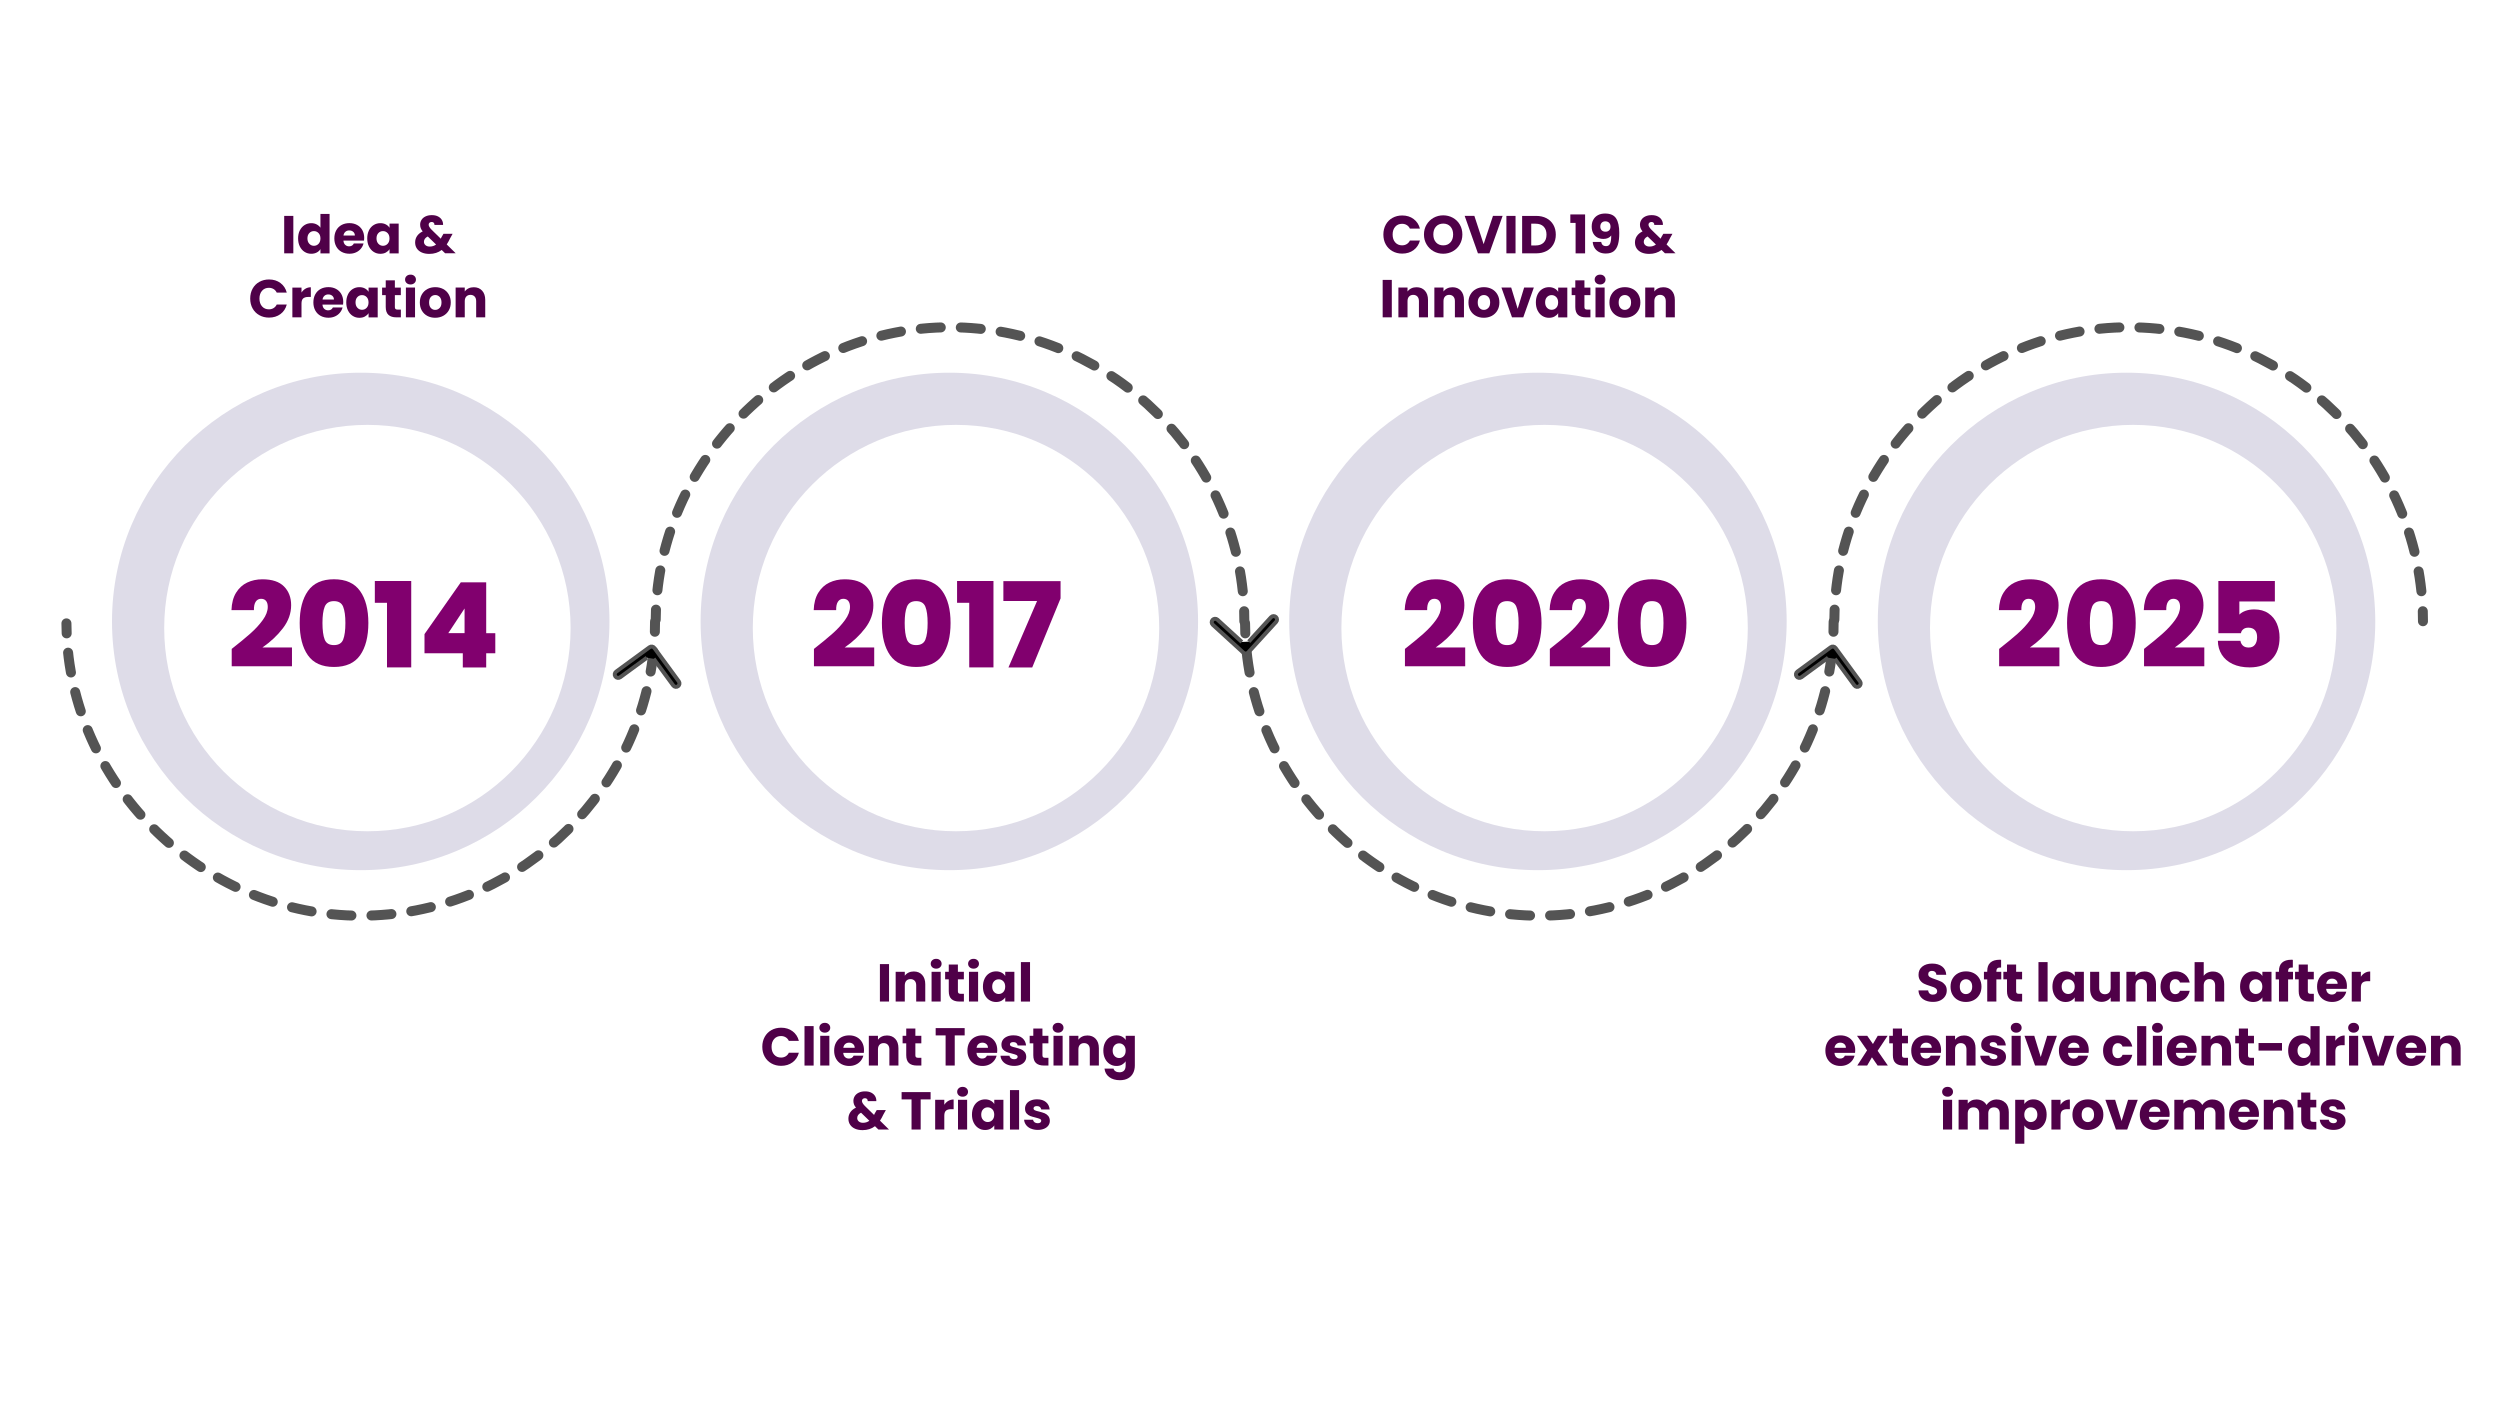 <?xml version="1.0" encoding="UTF-8"?>
<svg id="OBJECTS" xmlns="http://www.w3.org/2000/svg" xmlns:xlink="http://www.w3.org/1999/xlink" viewBox="0 0 750 420.25">
  <defs>
    <style>
      .cls-1 {
        fill: #81006e;
      }

      .cls-2 {
        fill: #dedce8;
      }

      .cls-3, .cls-4, .cls-5, .cls-6, .cls-7 {
        fill: #fff;
      }

      .cls-4 {
        filter: url(#drop-shadow-7);
      }

      .cls-8 {
        stroke-dasharray: 6.01 6.01;
      }

      .cls-8, .cls-9 {
        fill: none;
        stroke-linecap: round;
        stroke-width: 3px;
      }

      .cls-8, .cls-9, .cls-10 {
        stroke: #545454;
        stroke-miterlimit: 10;
      }

      .cls-5 {
        filter: url(#drop-shadow-5);
      }

      .cls-6 {
        filter: url(#drop-shadow-8);
      }

      .cls-7 {
        filter: url(#drop-shadow-6);
      }

      .cls-11 {
        fill: #4f0048;
      }

      .cls-10 {
        fill-rule: evenodd;
        stroke-width: 1.2px;
      }
    </style>
    <filter id="drop-shadow-5" x="400.42" y="125.47" width="123.91" height="123.91" filterUnits="userSpaceOnUse">
      <feOffset dx="2" dy="2"/>
      <feGaussianBlur result="blur" stdDeviation="0"/>
      <feFlood flood-color="#000" flood-opacity=".15"/>
      <feComposite in2="blur" operator="in"/>
      <feComposite in="SourceGraphic"/>
    </filter>
    <filter id="drop-shadow-6" x="47.26" y="125.47" width="123.91" height="123.91" filterUnits="userSpaceOnUse">
      <feOffset dx="2" dy="2"/>
      <feGaussianBlur result="blur-2" stdDeviation="0"/>
      <feFlood flood-color="#000" flood-opacity=".15"/>
      <feComposite in2="blur-2" operator="in"/>
      <feComposite in="SourceGraphic"/>
    </filter>
    <filter id="drop-shadow-7" x="223.84" y="125.47" width="123.91" height="123.91" filterUnits="userSpaceOnUse">
      <feOffset dx="2" dy="2"/>
      <feGaussianBlur result="blur-3" stdDeviation="0"/>
      <feFlood flood-color="#000" flood-opacity=".15"/>
      <feComposite in2="blur-3" operator="in"/>
      <feComposite in="SourceGraphic"/>
    </filter>
    <filter id="drop-shadow-8" x="577" y="125.47" width="123.91" height="123.91" filterUnits="userSpaceOnUse">
      <feOffset dx="2" dy="2"/>
      <feGaussianBlur result="blur-4" stdDeviation="0"/>
      <feFlood flood-color="#000" flood-opacity=".15"/>
      <feComposite in2="blur-4" operator="in"/>
      <feComposite in="SourceGraphic"/>
    </filter>
  </defs>
  <g>
    <path class="cls-2" d="M461.38,261.05c-41.15,0-74.62-33.48-74.62-74.62s33.48-74.62,74.62-74.62,74.62,33.48,74.62,74.62-33.48,74.62-74.62,74.62Z"/>
    <path class="cls-5" d="M461.38,247.38c-33.61,0-60.96-27.35-60.96-60.96s27.34-60.96,60.96-60.96,60.96,27.34,60.96,60.96-27.34,60.96-60.96,60.96Z"/>
    <path class="cls-2" d="M108.22,261.05c-41.15,0-74.62-33.48-74.62-74.62s33.48-74.62,74.62-74.62,74.62,33.48,74.62,74.62-33.48,74.62-74.62,74.62Z"/>
    <path class="cls-7" d="M108.22,247.38c-33.61,0-60.96-27.35-60.96-60.96s27.34-60.96,60.96-60.96,60.96,27.34,60.96,60.96-27.34,60.96-60.96,60.96Z"/>
    <path class="cls-2" d="M284.8,261.05c-41.15,0-74.62-33.48-74.62-74.62s33.48-74.62,74.62-74.62,74.62,33.48,74.62,74.62-33.48,74.62-74.62,74.62Z"/>
    <path class="cls-4" d="M284.8,247.38c-33.61,0-60.96-27.35-60.96-60.96s27.34-60.96,60.96-60.96,60.96,27.34,60.96,60.96-27.34,60.96-60.96,60.96Z"/>
    <rect class="cls-3" x="275.79" y="146.85" width="18.01" height="3.81"/>
    <rect class="cls-3" x="275.79" y="153.14" width="7.17" height="6.46"/>
    <rect class="cls-3" x="286.64" y="153.14" width="7.17" height="6.46"/>
    <path class="cls-2" d="M637.96,261.05c-41.15,0-74.62-33.48-74.62-74.62s33.48-74.62,74.62-74.62,74.62,33.48,74.62,74.62-33.48,74.62-74.62,74.62Z"/>
    <path class="cls-6" d="M637.96,247.38c-33.61,0-60.96-27.35-60.96-60.96s27.35-60.96,60.96-60.96,60.96,27.34,60.96,60.96-27.34,60.96-60.96,60.96Z"/>
    <circle class="cls-3" cx="637.96" cy="149.72" r="7.32"/>
    <g>
      <g>
        <path class="cls-9" d="M196.51,186.53c0,1-.02,2-.05,3"/>
        <path class="cls-8" d="M196.03,195.52c-4.62,44.23-42.46,79.19-87.82,79.19S23.59,238.45,20.17,193.01"/>
        <path class="cls-9" d="M20,190.01c-.04-1-.06-2-.07-3"/>
      </g>
      <g>
        <path class="cls-9" d="M550.09,186.53c0,1-.02,2-.05,3"/>
        <path class="cls-8" d="M549.62,195.52c-4.62,44.23-42.46,79.19-87.82,79.19s-84.63-36.26-88.04-81.71"/>
        <path class="cls-9" d="M373.59,190.01c-.04-1-.06-2-.07-3"/>
      </g>
    </g>
    <g>
      <g>
        <path class="cls-9" d="M373.3,186.37c0-1-.02-2-.05-3"/>
        <path class="cls-8" d="M372.83,177.37c-4.62-44.23-42.46-79.19-87.82-79.19s-84.63,36.26-88.04,81.71"/>
        <path class="cls-9" d="M196.79,182.89c-.04,1-.06,2-.07,3"/>
      </g>
      <g>
        <path class="cls-9" d="M726.89,186.37c0-1-.02-2-.05-3"/>
        <path class="cls-8" d="M726.42,177.37c-4.62-44.23-42.46-79.19-87.82-79.19s-84.63,36.26-88.04,81.71"/>
        <path class="cls-9" d="M550.38,182.89c-.04,1-.06,2-.07,3"/>
      </g>
    </g>
    <g>
      <path class="cls-1" d="M75.15,190.02c1.47-1.3,2.69-2.64,3.69-4.02s1.49-2.7,1.49-3.95c0-.76-.17-1.35-.51-1.77-.34-.43-.85-.64-1.51-.64s-1.22.29-1.6.87c-.38.58-.56,1.42-.53,2.54h-6.74c.07-2.1.53-3.85,1.38-5.23s1.96-2.4,3.33-3.05c1.37-.65,2.9-.98,4.57-.98,2.91,0,5.07.72,6.49,2.16,1.42,1.44,2.13,3.31,2.13,5.6,0,2.46-.82,4.76-2.46,6.91-1.64,2.15-3.69,4.08-6.15,5.78h8.86v5.64h-18.08v-5.21c2.29-1.8,4.17-3.34,5.64-4.65Z"/>
      <path class="cls-1" d="M92.39,177.29c1.65-2.34,4.25-3.51,7.8-3.51s6.15,1.17,7.82,3.51,2.5,5.54,2.5,9.61-.83,7.34-2.48,9.68c-1.65,2.34-4.27,3.51-7.84,3.51s-6.18-1.17-7.82-3.51c-1.64-2.34-2.46-5.57-2.46-9.68s.83-7.27,2.48-9.61ZM102.95,182.02c-.45-1.12-1.37-1.68-2.77-1.68s-2.32.56-2.77,1.68c-.45,1.12-.67,2.75-.67,4.88s.22,3.82.66,4.95c.44,1.12,1.37,1.68,2.78,1.68s2.35-.56,2.78-1.68c.44-1.12.66-2.77.66-4.95s-.23-3.75-.67-4.88Z"/>
      <path class="cls-1" d="M112.45,180.83v-6.52h10.92v25.92h-7.27v-19.39h-3.65Z"/>
      <path class="cls-1" d="M127.35,195.97v-5.74l10.89-15.53h7.62v15.25h2.73v6.03h-2.73v4.25h-7.02v-4.25h-11.49ZM139.37,182.54l-4.89,7.41h4.89v-7.41Z"/>
    </g>
    <g>
      <path class="cls-1" d="M249.82,190.02c1.47-1.3,2.69-2.64,3.69-4.02s1.49-2.7,1.49-3.95c0-.76-.17-1.35-.51-1.77-.34-.43-.85-.64-1.51-.64s-1.22.29-1.6.87c-.38.58-.56,1.42-.53,2.54h-6.74c.07-2.1.53-3.85,1.38-5.23s1.96-2.4,3.33-3.05c1.37-.65,2.9-.98,4.57-.98,2.91,0,5.07.72,6.49,2.16,1.42,1.44,2.13,3.31,2.13,5.6,0,2.46-.82,4.76-2.46,6.91-1.64,2.15-3.69,4.08-6.15,5.78h8.86v5.64h-18.08v-5.21c2.29-1.8,4.17-3.34,5.64-4.65Z"/>
      <path class="cls-1" d="M267.05,177.29c1.65-2.34,4.25-3.51,7.8-3.51s6.15,1.17,7.82,3.51,2.5,5.54,2.5,9.61-.83,7.34-2.48,9.68c-1.65,2.34-4.27,3.51-7.84,3.51s-6.18-1.17-7.82-3.51c-1.64-2.34-2.46-5.57-2.46-9.68s.83-7.27,2.48-9.61ZM277.62,182.02c-.45-1.12-1.37-1.68-2.77-1.68s-2.32.56-2.77,1.68c-.45,1.12-.67,2.75-.67,4.88s.22,3.82.66,4.95c.44,1.12,1.37,1.68,2.78,1.68s2.35-.56,2.78-1.68c.44-1.12.66-2.77.66-4.95s-.23-3.75-.67-4.88Z"/>
      <path class="cls-1" d="M287.12,180.83v-6.52h10.92v25.92h-7.27v-19.39h-3.65Z"/>
      <path class="cls-1" d="M318.18,179.49l-8.51,20.74h-7.13l8.58-19.93h-10.11v-5.96h17.16v5.14Z"/>
    </g>
    <g>
      <path class="cls-1" d="M427.11,190.02c1.47-1.3,2.69-2.64,3.69-4.02s1.49-2.7,1.49-3.95c0-.76-.17-1.35-.51-1.77-.34-.43-.85-.64-1.51-.64s-1.22.29-1.59.87c-.38.58-.56,1.42-.53,2.54h-6.74c.07-2.1.53-3.85,1.38-5.23.85-1.38,1.96-2.4,3.33-3.05,1.37-.65,2.9-.98,4.57-.98,2.91,0,5.07.72,6.49,2.16,1.42,1.44,2.13,3.31,2.13,5.6,0,2.46-.82,4.76-2.46,6.91-1.64,2.15-3.69,4.08-6.15,5.78h8.86v5.64h-18.08v-5.21c2.29-1.8,4.17-3.34,5.64-4.65Z"/>
      <path class="cls-1" d="M444.34,177.29c1.65-2.34,4.25-3.51,7.8-3.51s6.15,1.17,7.82,3.51c1.67,2.34,2.5,5.54,2.5,9.61s-.83,7.34-2.48,9.68c-1.65,2.34-4.27,3.51-7.84,3.51s-6.18-1.17-7.82-3.51c-1.64-2.34-2.46-5.57-2.46-9.68s.83-7.27,2.48-9.61ZM454.91,182.02c-.45-1.12-1.37-1.68-2.77-1.68s-2.32.56-2.77,1.68c-.45,1.12-.67,2.75-.67,4.88s.22,3.82.66,4.95c.44,1.12,1.37,1.68,2.78,1.68s2.35-.56,2.78-1.68c.44-1.12.66-2.77.66-4.95s-.22-3.75-.67-4.88Z"/>
      <path class="cls-1" d="M470.58,190.02c1.47-1.3,2.69-2.64,3.69-4.02s1.49-2.7,1.49-3.95c0-.76-.17-1.35-.51-1.77-.34-.43-.85-.64-1.51-.64s-1.22.29-1.59.87c-.38.58-.56,1.42-.53,2.54h-6.74c.07-2.1.53-3.85,1.38-5.23.85-1.38,1.96-2.4,3.33-3.05,1.37-.65,2.9-.98,4.57-.98,2.91,0,5.07.72,6.49,2.16,1.42,1.44,2.13,3.31,2.13,5.6,0,2.46-.82,4.76-2.46,6.91-1.64,2.15-3.69,4.08-6.15,5.78h8.86v5.64h-18.08v-5.21c2.29-1.8,4.17-3.34,5.64-4.65Z"/>
      <path class="cls-1" d="M487.81,177.29c1.65-2.34,4.25-3.51,7.8-3.51s6.15,1.17,7.82,3.51c1.67,2.34,2.5,5.54,2.5,9.61s-.83,7.34-2.48,9.68c-1.65,2.34-4.27,3.51-7.84,3.51s-6.18-1.17-7.82-3.51c-1.64-2.34-2.46-5.57-2.46-9.68s.83-7.27,2.48-9.61ZM498.38,182.02c-.45-1.12-1.37-1.68-2.77-1.68s-2.32.56-2.77,1.68c-.45,1.12-.67,2.75-.67,4.88s.22,3.82.66,4.95c.44,1.12,1.37,1.68,2.78,1.68s2.35-.56,2.78-1.68c.44-1.12.66-2.77.66-4.95s-.22-3.75-.67-4.88Z"/>
    </g>
    <g>
      <path class="cls-1" d="M605.37,190.02c1.47-1.3,2.69-2.64,3.69-4.02s1.49-2.7,1.49-3.95c0-.76-.17-1.35-.51-1.77-.34-.43-.85-.64-1.51-.64s-1.22.29-1.59.87c-.38.58-.56,1.42-.53,2.54h-6.74c.07-2.1.53-3.85,1.38-5.23.85-1.38,1.96-2.4,3.33-3.05,1.37-.65,2.9-.98,4.57-.98,2.91,0,5.07.72,6.49,2.16,1.42,1.44,2.13,3.31,2.13,5.6,0,2.46-.82,4.76-2.46,6.91-1.64,2.15-3.69,4.08-6.15,5.78h8.86v5.64h-18.08v-5.21c2.29-1.8,4.17-3.34,5.64-4.65Z"/>
      <path class="cls-1" d="M622.6,177.29c1.65-2.34,4.25-3.51,7.8-3.51s6.15,1.17,7.82,3.51c1.67,2.34,2.5,5.54,2.5,9.61s-.83,7.34-2.48,9.68c-1.65,2.34-4.27,3.51-7.84,3.51s-6.18-1.17-7.82-3.51c-1.64-2.34-2.46-5.57-2.46-9.68s.83-7.27,2.48-9.61ZM633.17,182.02c-.45-1.12-1.37-1.68-2.77-1.68s-2.32.56-2.77,1.68c-.45,1.12-.67,2.75-.67,4.88s.22,3.82.66,4.95c.44,1.12,1.37,1.68,2.78,1.68s2.35-.56,2.78-1.68c.44-1.12.66-2.77.66-4.95s-.22-3.75-.67-4.88Z"/>
      <path class="cls-1" d="M648.84,190.02c1.47-1.3,2.69-2.64,3.69-4.02s1.49-2.7,1.49-3.95c0-.76-.17-1.35-.51-1.77-.34-.43-.85-.64-1.51-.64s-1.22.29-1.59.87c-.38.58-.56,1.42-.53,2.54h-6.74c.07-2.1.53-3.85,1.38-5.23.85-1.38,1.96-2.4,3.33-3.05,1.37-.65,2.9-.98,4.57-.98,2.91,0,5.07.72,6.49,2.16,1.42,1.44,2.13,3.31,2.13,5.6,0,2.46-.82,4.76-2.46,6.91-1.64,2.15-3.69,4.08-6.15,5.78h8.86v5.64h-18.08v-5.21c2.29-1.8,4.17-3.34,5.64-4.65Z"/>
      <path class="cls-1" d="M682.45,180.44h-10.64v3.94c.45-.47,1.06-.85,1.84-1.13.78-.28,1.64-.43,2.59-.43,1.7,0,3.13.39,4.27,1.17s1.99,1.81,2.54,3.08c.54,1.28.82,2.67.82,4.18,0,2.79-.79,4.98-2.38,6.58s-3.78,2.39-6.59,2.39c-1.96,0-3.66-.34-5.09-1.01-1.43-.67-2.52-1.61-3.28-2.82-.76-1.21-1.15-2.59-1.17-4.15h6.77c.07.54.31,1.02.71,1.42.4.4.99.6,1.77.6.83,0,1.45-.28,1.88-.85s.64-1.32.64-2.27-.23-1.62-.67-2.11c-.45-.48-1.1-.73-1.95-.73-.64,0-1.15.16-1.54.48-.39.32-.62.71-.69,1.19h-6.77v-15.67h16.95v6.13Z"/>
    </g>
    <path class="cls-10" d="M194.07,197.31l-8,5.86c-.46.34-1.11.24-1.45-.22s-.24-1.11.22-1.45l10.02-7.33c.46-.34,1.11-.24,1.45.22l7.33,10.02c.34.46.24,1.11-.22,1.45s-1.11.24-1.45-.22l-5.86-8"/>
    <path class="cls-10" d="M548.43,197.31l-8,5.86c-.46.34-1.11.24-1.45-.22s-.24-1.11.22-1.45l10.02-7.33c.46-.34,1.11-.24,1.45.22l7.33,10.02c.34.46.24,1.11-.22,1.45s-1.11.24-1.45-.22l-5.86-8"/>
    <path class="cls-10" d="M374.62,192.49l6.69-7.32c.39-.42,1.04-.45,1.46-.07s.45,1.04.07,1.46l-8.37,9.17c-.39.42-1.04.45-1.46.07l-9.17-8.37c-.42-.39-.45-1.04-.07-1.46s1.04-.45,1.46-.07l7.32,6.69"/>
  </g>
  <g>
    <path class="cls-11" d="M88,64.77v11.23h-2.74v-11.23h2.74Z"/>
    <path class="cls-11" d="M89.96,69.11c.35-.69.82-1.23,1.42-1.6.6-.37,1.26-.56,2-.56.59,0,1.12.12,1.61.37.48.25.87.58,1.14.99v-4.14h2.74v11.84h-2.74v-1.28c-.26.43-.62.77-1.1,1.02s-1.03.38-1.66.38c-.74,0-1.4-.19-2-.57-.6-.38-1.07-.92-1.42-1.62-.35-.7-.52-1.51-.52-2.42s.17-1.72.52-2.42ZM95.56,69.92c-.38-.39-.84-.59-1.38-.59s-1.01.19-1.38.58c-.38.39-.57.93-.57,1.61s.19,1.22.57,1.62c.38.4.84.6,1.38.6s1.01-.2,1.38-.59.57-.93.57-1.62-.19-1.22-.57-1.62Z"/>
    <path class="cls-11" d="M109.22,72.19h-6.19c.04.55.22.98.54,1.27.31.29.7.44,1.16.44.68,0,1.16-.29,1.42-.86h2.91c-.15.59-.42,1.11-.81,1.58-.39.47-.88.84-1.46,1.1-.59.27-1.24.4-1.97.4-.87,0-1.65-.19-2.34-.56-.68-.37-1.22-.91-1.6-1.6-.38-.69-.58-1.5-.58-2.43s.19-1.74.57-2.43c.38-.69.91-1.23,1.59-1.6.68-.37,1.47-.56,2.35-.56s1.63.18,2.3.54c.67.36,1.2.88,1.58,1.55s.57,1.46.57,2.35c0,.26-.02.52-.05.8ZM106.46,70.67c0-.47-.16-.84-.48-1.12-.32-.28-.72-.42-1.2-.42s-.85.13-1.16.4c-.31.27-.51.65-.58,1.14h3.42Z"/>
    <path class="cls-11" d="M110.68,69.11c.35-.69.82-1.23,1.42-1.6.6-.37,1.26-.56,2-.56.63,0,1.18.13,1.66.38s.84.59,1.1,1.01v-1.26h2.74v8.93h-2.74v-1.26c-.27.42-.64.75-1.11,1.01s-1.03.38-1.66.38c-.73,0-1.39-.19-1.98-.57-.6-.38-1.07-.92-1.42-1.62-.35-.7-.52-1.51-.52-2.42s.17-1.72.52-2.42ZM116.28,69.92c-.38-.39-.84-.59-1.38-.59s-1.01.19-1.38.58c-.38.39-.57.93-.57,1.61s.19,1.22.57,1.62c.38.4.84.6,1.38.6s1.01-.2,1.38-.59.57-.93.57-1.62-.19-1.22-.57-1.62Z"/>
    <path class="cls-11" d="M133.55,76l-1.04-1.01c-1.03.79-2.27,1.18-3.71,1.18-.86,0-1.62-.14-2.26-.42-.64-.28-1.13-.68-1.48-1.2-.35-.52-.52-1.12-.52-1.82s.19-1.34.57-1.91c.38-.57.95-1.04,1.7-1.4-.28-.34-.48-.67-.59-.98s-.18-.66-.18-1.03c0-.53.14-1.02.42-1.46.28-.44.68-.78,1.21-1.03.53-.25,1.15-.38,1.88-.38s1.36.13,1.87.4c.51.27.9.62,1.15,1.07.26.45.37.94.35,1.47h-2.58c.01-.29-.06-.51-.22-.66-.15-.15-.36-.23-.62-.23s-.47.08-.64.22c-.17.15-.26.34-.26.58s.07.46.22.7c.14.25.37.53.68.85l2.74,2.67c.02-.05.05-.12.09-.19s.08-.16.12-.26l.59-1.01h2.74l-.77,1.39c-.29.63-.62,1.23-.99,1.79l2.7,2.66h-3.18ZM130.83,73.36l-2.5-2.42c-.77.39-1.15.93-1.15,1.6,0,.41.16.74.47,1.02.31.27.74.41,1.27.41.71,0,1.35-.2,1.9-.61Z"/>
    <path class="cls-11" d="M75.78,86.6c.48-.87,1.15-1.55,2.01-2.03s1.83-.73,2.92-.73c1.33,0,2.47.35,3.42,1.06.95.7,1.58,1.66,1.9,2.88h-3.01c-.22-.47-.54-.83-.95-1.07s-.88-.37-1.4-.37c-.84,0-1.53.29-2.05.88-.52.59-.78,1.37-.78,2.35s.26,1.77.78,2.35c.52.59,1.21.88,2.05.88.52,0,.99-.12,1.4-.37.41-.25.73-.6.95-1.07h3.01c-.32,1.22-.95,2.17-1.9,2.87-.95.7-2.09,1.05-3.42,1.05-1.09,0-2.06-.24-2.92-.73-.86-.48-1.53-1.16-2.01-2.02s-.72-1.85-.72-2.96.24-2.1.72-2.97Z"/>
    <path class="cls-11" d="M91.65,86.6c.48-.28,1.01-.42,1.6-.42v2.9h-.75c-.68,0-1.19.15-1.54.44-.34.29-.51.81-.51,1.54v4.14h-2.74v-8.93h2.74v1.49c.32-.49.72-.88,1.2-1.16Z"/>
    <path class="cls-11" d="M102.93,91.39h-6.19c.04.55.22.98.54,1.27.31.29.7.44,1.16.44.68,0,1.16-.29,1.42-.86h2.91c-.15.59-.42,1.11-.81,1.58-.39.47-.88.84-1.46,1.1-.59.27-1.24.4-1.97.4-.87,0-1.65-.19-2.34-.56-.68-.37-1.22-.91-1.6-1.6-.38-.69-.58-1.5-.58-2.43s.19-1.74.57-2.43c.38-.69.91-1.23,1.59-1.6.68-.37,1.47-.56,2.35-.56s1.63.18,2.3.54c.67.36,1.2.88,1.58,1.55s.57,1.46.57,2.35c0,.26-.02.52-.05.8ZM100.18,89.87c0-.47-.16-.84-.48-1.12-.32-.28-.72-.42-1.2-.42s-.85.13-1.16.4c-.31.27-.51.65-.58,1.14h3.42Z"/>
    <path class="cls-11" d="M104.39,88.31c.35-.69.82-1.23,1.42-1.6.6-.37,1.26-.56,2-.56.63,0,1.18.13,1.66.38s.84.59,1.1,1.01v-1.26h2.74v8.93h-2.74v-1.26c-.27.42-.64.75-1.11,1.01s-1.03.38-1.66.38c-.73,0-1.39-.19-1.98-.57-.6-.38-1.07-.92-1.42-1.62-.35-.7-.52-1.51-.52-2.42s.17-1.72.52-2.42ZM109.99,89.12c-.38-.39-.84-.59-1.38-.59s-1.01.19-1.38.58c-.38.39-.57.93-.57,1.61s.19,1.22.57,1.62c.38.4.84.6,1.38.6s1.01-.2,1.38-.59.57-.93.57-1.62-.19-1.22-.57-1.62Z"/>
    <path class="cls-11" d="M120.26,92.88v2.32h-1.39c-.99,0-1.77-.24-2.32-.73s-.83-1.28-.83-2.38v-3.55h-1.09v-2.27h1.09v-2.18h2.74v2.18h1.79v2.27h-1.79v3.58c0,.27.06.46.19.58s.34.18.64.18h.98Z"/>
    <path class="cls-11" d="M121.98,84.92c-.3-.28-.46-.63-.46-1.05s.15-.78.46-1.06c.3-.28.7-.42,1.18-.42s.86.14,1.16.42c.3.28.46.64.46,1.06s-.15.77-.46,1.05c-.3.28-.69.42-1.16.42s-.87-.14-1.18-.42ZM124.51,86.27v8.93h-2.74v-8.93h2.74Z"/>
    <path class="cls-11" d="M128.2,94.77c-.7-.37-1.25-.91-1.65-1.6-.4-.69-.6-1.5-.6-2.43s.2-1.73.61-2.42c.41-.7.96-1.23,1.66-1.61.7-.37,1.49-.56,2.37-.56s1.66.19,2.37.56c.7.37,1.26.91,1.66,1.61.41.7.61,1.51.61,2.42s-.21,1.73-.62,2.42c-.41.7-.97,1.23-1.68,1.61-.71.37-1.5.56-2.38.56s-1.66-.19-2.36-.56ZM131.9,92.39c.37-.38.55-.93.55-1.65s-.18-1.26-.54-1.65c-.36-.38-.8-.58-1.32-.58s-.98.19-1.33.57c-.35.38-.53.93-.53,1.66s.17,1.26.52,1.65c.35.38.78.58,1.3.58s.97-.19,1.34-.58Z"/>
    <path class="cls-11" d="M144.63,87.19c.62.68.94,1.61.94,2.79v5.22h-2.72v-4.85c0-.6-.15-1.06-.46-1.39-.31-.33-.73-.5-1.25-.5s-.94.17-1.25.5c-.31.33-.46.79-.46,1.39v4.85h-2.74v-8.93h2.74v1.18c.28-.39.65-.71,1.12-.94.47-.23,1-.34,1.58-.34,1.04,0,1.88.34,2.5,1.02Z"/>
  </g>
  <g>
    <path class="cls-11" d="M415.73,67.4c.48-.87,1.15-1.55,2.01-2.03s1.83-.73,2.92-.73c1.33,0,2.47.35,3.42,1.06s1.58,1.66,1.9,2.88h-3.01c-.22-.47-.54-.83-.95-1.07-.41-.25-.88-.37-1.4-.37-.84,0-1.53.29-2.05.88-.52.59-.78,1.37-.78,2.35s.26,1.77.78,2.35c.52.59,1.21.88,2.05.88.52,0,.99-.12,1.4-.37.41-.25.73-.6.95-1.07h3.01c-.32,1.22-.96,2.17-1.9,2.87s-2.09,1.05-3.42,1.05c-1.09,0-2.06-.24-2.92-.73-.86-.48-1.53-1.16-2.01-2.02-.48-.86-.72-1.85-.72-2.96s.24-2.1.72-2.97Z"/>
    <path class="cls-11" d="M430.07,75.38c-.88-.49-1.58-1.18-2.1-2.06s-.78-1.87-.78-2.97.26-2.08.78-2.96c.52-.87,1.22-1.56,2.1-2.05.88-.49,1.85-.74,2.9-.74s2.02.25,2.9.74c.88.49,1.57,1.17,2.08,2.05.51.88.76,1.86.76,2.96s-.26,2.09-.77,2.97c-.51.88-1.21,1.57-2.08,2.06-.88.49-1.84.74-2.9.74s-2.02-.25-2.9-.74ZM435.13,72.72c.54-.6.81-1.39.81-2.37s-.27-1.78-.81-2.38c-.54-.59-1.26-.89-2.15-.89s-1.63.29-2.17.88c-.54.59-.81,1.38-.81,2.38s.27,1.78.81,2.38c.54.59,1.26.89,2.17.89s1.61-.3,2.15-.9Z"/>
    <path class="cls-11" d="M450.78,64.77l-3.98,11.23h-3.42l-3.98-11.23h2.91l2.78,8.48,2.8-8.48h2.9Z"/>
    <path class="cls-11" d="M454.66,64.77v11.23h-2.74v-11.23h2.74Z"/>
    <path class="cls-11" d="M463.95,65.47c.89.47,1.57,1.13,2.06,1.98.49.85.73,1.83.73,2.94s-.24,2.08-.73,2.93c-.49.85-1.17,1.52-2.06,1.98-.89.47-1.92.7-3.1.7h-4.21v-11.23h4.21c1.18,0,2.22.24,3.1.7ZM463.09,72.79c.58-.57.86-1.37.86-2.4s-.29-1.84-.86-2.42c-.58-.58-1.38-.86-2.42-.86h-1.3v6.53h1.3c1.03,0,1.84-.28,2.42-.85Z"/>
    <path class="cls-11" d="M471.1,66.87v-2.54h4.43v11.68h-2.85v-9.14h-1.58Z"/>
    <path class="cls-11" d="M481.82,73.84c.57,0,.97-.25,1.2-.75.23-.5.35-1.32.35-2.45-.24.33-.56.59-.96.77s-.86.27-1.36.27c-.68,0-1.29-.14-1.82-.42-.53-.28-.95-.7-1.26-1.26-.3-.56-.46-1.24-.46-2.04s.16-1.48.49-2.06c.33-.59.79-1.04,1.39-1.36.6-.32,1.31-.48,2.14-.48,1.58,0,2.68.49,3.31,1.47.63.98.94,2.43.94,4.34,0,1.39-.12,2.53-.38,3.43-.25.9-.67,1.59-1.26,2.06-.59.47-1.4.7-2.42.7-.81,0-1.5-.16-2.07-.48-.57-.32-1.01-.74-1.31-1.26-.3-.52-.48-1.1-.52-1.73h2.53c.16.84.65,1.26,1.47,1.26ZM482.75,69.11c.27-.27.4-.64.4-1.11,0-.51-.14-.91-.42-1.18s-.65-.42-1.12-.42-.84.14-1.11.42c-.27.28-.41.67-.41,1.16,0,.46.14.83.41,1.11.27.28.66.42,1.18.42.45,0,.8-.14,1.07-.41Z"/>
    <path class="cls-11" d="M499.5,76l-1.04-1.01c-1.04.79-2.27,1.18-3.71,1.18-.86,0-1.62-.14-2.26-.42-.64-.28-1.13-.68-1.48-1.2-.35-.52-.52-1.12-.52-1.82s.19-1.34.57-1.91c.38-.57.95-1.04,1.7-1.4-.28-.34-.47-.67-.59-.98s-.18-.66-.18-1.03c0-.53.14-1.02.42-1.46s.68-.78,1.21-1.03c.53-.25,1.15-.38,1.88-.38s1.36.13,1.87.4.9.62,1.15,1.07c.26.45.37.94.35,1.47h-2.58c.01-.29-.06-.51-.22-.66s-.36-.23-.62-.23-.47.08-.64.22c-.17.15-.26.34-.26.58s.07.46.22.7c.14.25.37.53.68.85l2.74,2.67c.02-.05.05-.12.09-.19.04-.07.08-.16.12-.26l.59-1.01h2.74l-.77,1.39c-.29.63-.62,1.23-.99,1.79l2.7,2.66h-3.18ZM496.78,73.36l-2.5-2.42c-.77.39-1.15.93-1.15,1.6,0,.41.16.74.47,1.02.31.27.74.41,1.27.41.71,0,1.35-.2,1.9-.61Z"/>
    <path class="cls-11" d="M417.54,83.97v11.23h-2.74v-11.23h2.74Z"/>
    <path class="cls-11" d="M427.46,87.19c.62.68.94,1.61.94,2.79v5.22h-2.72v-4.85c0-.6-.16-1.06-.46-1.39-.31-.33-.73-.5-1.25-.5s-.94.17-1.25.5c-.31.33-.46.79-.46,1.39v4.85h-2.74v-8.93h2.74v1.18c.28-.39.65-.71,1.12-.94.47-.23,1-.34,1.58-.34,1.05,0,1.88.34,2.5,1.02Z"/>
    <path class="cls-11" d="M438.25,87.19c.62.68.94,1.61.94,2.79v5.22h-2.72v-4.85c0-.6-.16-1.06-.46-1.39-.31-.33-.73-.5-1.25-.5s-.94.17-1.25.5c-.31.33-.46.79-.46,1.39v4.85h-2.74v-8.93h2.74v1.18c.28-.39.65-.71,1.12-.94.47-.23,1-.34,1.58-.34,1.05,0,1.88.34,2.5,1.02Z"/>
    <path class="cls-11" d="M442.79,94.77c-.7-.37-1.25-.91-1.65-1.6-.4-.69-.6-1.5-.6-2.43s.2-1.73.61-2.42c.41-.7.96-1.23,1.66-1.61.7-.37,1.49-.56,2.37-.56s1.66.19,2.37.56c.7.37,1.26.91,1.66,1.61.41.7.61,1.51.61,2.42s-.21,1.73-.62,2.42c-.41.7-.97,1.23-1.68,1.61-.71.37-1.5.56-2.38.56s-1.66-.19-2.36-.56ZM446.49,92.39c.37-.38.55-.93.55-1.65s-.18-1.26-.54-1.65c-.36-.38-.8-.58-1.32-.58s-.98.19-1.33.57c-.35.38-.53.93-.53,1.66s.17,1.26.52,1.65c.35.38.78.58,1.3.58s.97-.19,1.34-.58Z"/>
    <path class="cls-11" d="M455.3,92.64l1.94-6.37h2.91l-3.17,8.93h-3.38l-3.17-8.93h2.93l1.94,6.37Z"/>
    <path class="cls-11" d="M461.27,88.31c.35-.69.82-1.23,1.42-1.6.6-.37,1.26-.56,2-.56.63,0,1.18.13,1.66.38s.84.59,1.1,1.01v-1.26h2.74v8.93h-2.74v-1.26c-.27.42-.64.75-1.11,1.01-.48.26-1.03.38-1.66.38-.73,0-1.39-.19-1.98-.57-.6-.38-1.07-.92-1.42-1.62-.35-.7-.52-1.51-.52-2.42s.17-1.72.52-2.42ZM466.87,89.12c-.38-.39-.84-.59-1.38-.59s-1,.19-1.38.58-.57.93-.57,1.61.19,1.22.57,1.62c.38.4.84.6,1.38.6s1.01-.2,1.38-.59c.38-.39.57-.93.57-1.62s-.19-1.22-.57-1.62Z"/>
    <path class="cls-11" d="M477.13,92.88v2.32h-1.39c-.99,0-1.77-.24-2.32-.73s-.83-1.28-.83-2.38v-3.55h-1.09v-2.27h1.09v-2.18h2.74v2.18h1.79v2.27h-1.79v3.58c0,.27.06.46.19.58.13.12.34.18.64.18h.98Z"/>
    <path class="cls-11" d="M478.86,84.92c-.3-.28-.46-.63-.46-1.05s.15-.78.46-1.06c.3-.28.7-.42,1.18-.42s.86.14,1.16.42c.3.28.46.64.46,1.06s-.15.77-.46,1.05c-.3.28-.69.42-1.16.42s-.87-.14-1.18-.42ZM481.39,86.27v8.93h-2.74v-8.93h2.74Z"/>
    <path class="cls-11" d="M485.08,94.77c-.7-.37-1.25-.91-1.65-1.6-.4-.69-.6-1.5-.6-2.43s.2-1.73.61-2.42c.41-.7.96-1.23,1.66-1.61.7-.37,1.49-.56,2.37-.56s1.66.19,2.37.56c.7.37,1.26.91,1.66,1.61.41.7.61,1.51.61,2.42s-.21,1.73-.62,2.42c-.41.7-.97,1.23-1.68,1.61-.71.37-1.5.56-2.38.56s-1.66-.19-2.36-.56ZM488.77,92.39c.37-.38.55-.93.55-1.65s-.18-1.26-.54-1.65c-.36-.38-.8-.58-1.32-.58s-.98.19-1.33.57c-.35.38-.53.93-.53,1.66s.17,1.26.52,1.65c.35.38.78.58,1.3.58s.97-.19,1.34-.58Z"/>
    <path class="cls-11" d="M501.51,87.19c.62.68.94,1.61.94,2.79v5.22h-2.72v-4.85c0-.6-.16-1.06-.46-1.39-.31-.33-.73-.5-1.25-.5s-.94.17-1.25.5c-.31.33-.46.79-.46,1.39v4.85h-2.74v-8.93h2.74v1.18c.28-.39.65-.71,1.12-.94.47-.23,1-.34,1.58-.34,1.05,0,1.88.34,2.5,1.02Z"/>
  </g>
  <g>
    <path class="cls-11" d="M266.71,289.23v11.23h-2.74v-11.23h2.74Z"/>
    <path class="cls-11" d="M276.64,292.46c.62.68.94,1.61.94,2.79v5.22h-2.72v-4.85c0-.6-.15-1.06-.46-1.39-.31-.33-.73-.5-1.25-.5s-.94.17-1.25.5c-.31.33-.46.79-.46,1.39v4.85h-2.74v-8.93h2.74v1.18c.28-.39.65-.71,1.12-.94.47-.23,1-.34,1.58-.34,1.04,0,1.88.34,2.5,1.02Z"/>
    <path class="cls-11" d="M279.68,290.18c-.3-.28-.46-.63-.46-1.05s.15-.78.46-1.06c.3-.28.7-.42,1.18-.42s.86.14,1.16.42c.3.28.46.64.46,1.06s-.15.77-.46,1.05c-.3.28-.69.42-1.16.42s-.87-.14-1.18-.42ZM282.21,291.54v8.93h-2.74v-8.93h2.74Z"/>
    <path class="cls-11" d="M289.17,298.14v2.32h-1.39c-.99,0-1.77-.24-2.32-.73s-.83-1.28-.83-2.38v-3.55h-1.09v-2.27h1.09v-2.18h2.74v2.18h1.79v2.27h-1.79v3.58c0,.27.06.46.19.58s.34.18.64.18h.98Z"/>
    <path class="cls-11" d="M290.89,290.18c-.3-.28-.46-.63-.46-1.05s.15-.78.46-1.06c.3-.28.7-.42,1.18-.42s.86.14,1.16.42c.3.28.46.64.46,1.06s-.15.77-.46,1.05c-.3.28-.69.42-1.16.42s-.87-.14-1.18-.42ZM293.43,291.54v8.93h-2.74v-8.93h2.74Z"/>
    <path class="cls-11" d="M295.39,293.57c.35-.69.82-1.23,1.42-1.6.6-.37,1.26-.56,2-.56.63,0,1.18.13,1.66.38s.84.59,1.1,1.01v-1.26h2.74v8.93h-2.74v-1.26c-.27.42-.64.75-1.11,1.01s-1.03.38-1.66.38c-.73,0-1.39-.19-1.98-.57-.6-.38-1.07-.92-1.42-1.62-.35-.7-.52-1.51-.52-2.42s.17-1.72.52-2.42ZM300.99,294.38c-.38-.39-.84-.59-1.38-.59s-1.01.19-1.38.58c-.38.39-.57.93-.57,1.61s.19,1.22.57,1.62c.38.4.84.6,1.38.6s1.01-.2,1.38-.59.57-.93.57-1.62-.19-1.22-.57-1.62Z"/>
    <path class="cls-11" d="M309.01,288.63v11.84h-2.74v-11.84h2.74Z"/>
    <path class="cls-11" d="M229.41,311.07c.48-.87,1.15-1.55,2.01-2.03s1.83-.73,2.92-.73c1.33,0,2.47.35,3.42,1.06.95.7,1.58,1.66,1.9,2.88h-3.01c-.22-.47-.54-.83-.95-1.07s-.88-.37-1.4-.37c-.84,0-1.53.29-2.05.88-.52.59-.78,1.37-.78,2.35s.26,1.77.78,2.35c.52.59,1.21.88,2.05.88.52,0,.99-.12,1.4-.37.41-.25.73-.6.95-1.07h3.01c-.32,1.22-.95,2.17-1.9,2.87-.95.7-2.09,1.05-3.42,1.05-1.09,0-2.06-.24-2.92-.73-.86-.48-1.53-1.16-2.01-2.02s-.72-1.85-.72-2.96.24-2.1.72-2.97Z"/>
    <path class="cls-11" d="M244.09,307.83v11.84h-2.74v-11.84h2.74Z"/>
    <path class="cls-11" d="M246.27,309.38c-.3-.28-.46-.63-.46-1.05s.15-.78.46-1.06c.3-.28.7-.42,1.18-.42s.86.14,1.16.42c.3.28.46.64.46,1.06s-.15.77-.46,1.05c-.3.28-.69.42-1.16.42s-.87-.14-1.18-.42ZM248.81,310.74v8.93h-2.74v-8.93h2.74Z"/>
    <path class="cls-11" d="M259.16,315.86h-6.19c.04.55.22.98.54,1.27.31.29.7.44,1.16.44.68,0,1.16-.29,1.42-.86h2.91c-.15.59-.42,1.11-.81,1.58-.39.47-.88.84-1.46,1.1-.59.27-1.24.4-1.97.4-.87,0-1.65-.19-2.34-.56-.68-.37-1.22-.91-1.6-1.6-.38-.69-.58-1.5-.58-2.43s.19-1.74.57-2.43c.38-.69.91-1.23,1.59-1.6.68-.37,1.47-.56,2.35-.56s1.63.18,2.3.54c.67.36,1.2.88,1.58,1.55s.57,1.46.57,2.35c0,.26-.02.52-.05.8ZM256.41,314.34c0-.47-.16-.84-.48-1.12-.32-.28-.72-.42-1.2-.42s-.85.13-1.16.4c-.31.27-.51.65-.58,1.14h3.42Z"/>
    <path class="cls-11" d="M268.59,311.66c.62.68.94,1.61.94,2.79v5.22h-2.72v-4.85c0-.6-.15-1.06-.46-1.39-.31-.33-.73-.5-1.25-.5s-.94.17-1.25.5c-.31.33-.46.79-.46,1.39v4.85h-2.74v-8.93h2.74v1.18c.28-.39.65-.71,1.12-.94.47-.23,1-.34,1.58-.34,1.04,0,1.88.34,2.5,1.02Z"/>
    <path class="cls-11" d="M276.41,317.34v2.32h-1.39c-.99,0-1.77-.24-2.32-.73s-.83-1.28-.83-2.38v-3.55h-1.09v-2.27h1.09v-2.18h2.74v2.18h1.79v2.27h-1.79v3.58c0,.27.06.46.19.58s.34.18.64.18h.98Z"/>
    <path class="cls-11" d="M289.4,308.43v2.19h-2.98v9.04h-2.74v-9.04h-2.98v-2.19h8.69Z"/>
    <path class="cls-11" d="M299.14,315.86h-6.19c.04.55.22.98.54,1.27.31.29.7.44,1.16.44.68,0,1.16-.29,1.42-.86h2.91c-.15.59-.42,1.11-.81,1.58-.39.47-.88.84-1.46,1.1-.59.27-1.24.4-1.97.4-.87,0-1.65-.19-2.34-.56-.68-.37-1.22-.91-1.6-1.6-.38-.69-.58-1.5-.58-2.43s.19-1.74.57-2.43c.38-.69.91-1.23,1.59-1.6.68-.37,1.47-.56,2.35-.56s1.63.18,2.3.54c.67.36,1.2.88,1.58,1.55s.57,1.46.57,2.35c0,.26-.02.52-.05.8ZM296.39,314.34c0-.47-.16-.84-.48-1.12-.32-.28-.72-.42-1.2-.42s-.85.13-1.16.4c-.31.27-.51.65-.58,1.14h3.42Z"/>
    <path class="cls-11" d="M302.18,319.39c-.61-.27-1.09-.63-1.44-1.1s-.55-.98-.59-1.56h2.7c.03.31.18.56.43.75.26.19.57.29.94.29.34,0,.61-.07.79-.2s.28-.31.28-.52c0-.26-.13-.45-.4-.57-.27-.12-.7-.26-1.3-.41-.64-.15-1.17-.31-1.6-.47-.43-.17-.79-.43-1.1-.78-.31-.36-.46-.84-.46-1.45,0-.51.14-.98.42-1.4.28-.42.7-.75,1.25-1,.55-.25,1.2-.37,1.96-.37,1.12,0,2,.28,2.65.83.65.55,1.02,1.29,1.11,2.21h-2.53c-.04-.31-.18-.55-.41-.74s-.53-.27-.9-.27c-.32,0-.57.06-.74.18-.17.12-.26.29-.26.5,0,.26.14.45.41.58s.7.26,1.27.38c.66.17,1.2.34,1.62.5.42.17.78.43,1.1.8.31.37.48.86.49,1.48,0,.52-.15.99-.44,1.4-.29.41-.71.73-1.26.97-.55.23-1.19.35-1.91.35-.78,0-1.47-.13-2.08-.4Z"/>
    <path class="cls-11" d="M314.53,317.34v2.32h-1.39c-.99,0-1.77-.24-2.32-.73s-.83-1.28-.83-2.38v-3.55h-1.09v-2.27h1.09v-2.18h2.74v2.18h1.79v2.27h-1.79v3.58c0,.27.06.46.19.58s.34.18.64.18h.98Z"/>
    <path class="cls-11" d="M316.25,309.38c-.3-.28-.46-.63-.46-1.05s.15-.78.46-1.06c.3-.28.7-.42,1.18-.42s.86.14,1.16.42c.3.28.46.64.46,1.06s-.15.77-.46,1.05c-.3.28-.69.42-1.16.42s-.87-.14-1.18-.42ZM318.79,310.74v8.93h-2.74v-8.93h2.74Z"/>
    <path class="cls-11" d="M328.72,311.66c.62.68.94,1.61.94,2.79v5.22h-2.72v-4.85c0-.6-.15-1.06-.46-1.39-.31-.33-.73-.5-1.25-.5s-.94.17-1.25.5c-.31.33-.46.79-.46,1.39v4.85h-2.74v-8.93h2.74v1.18c.28-.39.65-.71,1.12-.94.47-.23,1-.34,1.58-.34,1.04,0,1.88.34,2.5,1.02Z"/>
    <path class="cls-11" d="M336.61,310.99c.47.26.84.59,1.1,1.01v-1.26h2.74v8.91c0,.82-.16,1.56-.49,2.23-.33.67-.82,1.2-1.49,1.59s-1.5.59-2.49.59c-1.32,0-2.4-.31-3.22-.94s-1.29-1.47-1.41-2.54h2.7c.09.34.29.61.61.81.32.2.71.3,1.18.3.57,0,1.02-.16,1.35-.49s.5-.85.5-1.56v-1.26c-.27.42-.63.75-1.1,1.02-.47.26-1.02.39-1.65.39-.74,0-1.4-.19-2-.57-.6-.38-1.07-.92-1.42-1.62-.35-.7-.52-1.51-.52-2.42s.17-1.72.52-2.42c.35-.69.82-1.23,1.42-1.6.6-.37,1.26-.56,2-.56.63,0,1.18.13,1.66.38ZM337.13,313.59c-.38-.39-.84-.59-1.38-.59s-1.01.19-1.38.58c-.38.39-.57.93-.57,1.61s.19,1.22.57,1.62c.38.4.84.6,1.38.6s1.01-.2,1.38-.59.57-.93.57-1.62-.19-1.22-.57-1.62Z"/>
    <path class="cls-11" d="M263.53,338.87l-1.04-1.01c-1.03.79-2.27,1.18-3.71,1.18-.86,0-1.62-.14-2.26-.42-.64-.28-1.13-.68-1.48-1.2-.35-.52-.52-1.12-.52-1.82s.19-1.34.57-1.91c.38-.57.95-1.04,1.7-1.4-.28-.34-.48-.67-.59-.98s-.18-.66-.18-1.03c0-.53.14-1.02.42-1.46.28-.44.68-.78,1.21-1.03.53-.25,1.15-.38,1.88-.38s1.36.13,1.87.4c.51.27.9.62,1.15,1.07.26.45.37.94.35,1.47h-2.58c.01-.29-.06-.51-.22-.66-.15-.15-.36-.23-.62-.23s-.47.08-.64.22c-.17.15-.26.34-.26.58s.07.46.22.7c.14.25.37.53.68.85l2.74,2.67c.02-.05.05-.12.09-.19s.08-.16.12-.26l.59-1.01h2.74l-.77,1.39c-.29.63-.62,1.23-.99,1.79l2.7,2.66h-3.18ZM260.81,336.23l-2.5-2.42c-.77.39-1.15.93-1.15,1.6,0,.41.16.74.47,1.02.31.27.74.41,1.27.41.71,0,1.35-.2,1.9-.61Z"/>
    <path class="cls-11" d="M279.18,327.63v2.19h-2.98v9.04h-2.74v-9.04h-2.98v-2.19h8.69Z"/>
    <path class="cls-11" d="M284.49,330.27c.48-.28,1.01-.42,1.6-.42v2.9h-.75c-.68,0-1.19.15-1.54.44-.34.29-.51.81-.51,1.54v4.14h-2.74v-8.93h2.74v1.49c.32-.49.72-.88,1.2-1.16Z"/>
    <path class="cls-11" d="M287.61,328.59c-.3-.28-.46-.63-.46-1.05s.15-.78.46-1.06c.3-.28.7-.42,1.18-.42s.86.14,1.16.42c.3.28.46.64.46,1.06s-.15.77-.46,1.05c-.3.28-.69.42-1.16.42s-.87-.14-1.18-.42ZM290.14,329.94v8.93h-2.74v-8.93h2.74Z"/>
    <path class="cls-11" d="M292.1,331.97c.35-.69.82-1.23,1.42-1.6.6-.37,1.26-.56,2-.56.63,0,1.18.13,1.66.38s.84.59,1.1,1.01v-1.26h2.74v8.93h-2.74v-1.26c-.27.42-.64.75-1.11,1.01s-1.03.38-1.66.38c-.73,0-1.39-.19-1.98-.57-.6-.38-1.07-.92-1.42-1.62-.35-.7-.52-1.51-.52-2.42s.17-1.72.52-2.42ZM297.7,332.79c-.38-.39-.84-.59-1.38-.59s-1.01.19-1.38.58c-.38.39-.57.93-.57,1.61s.19,1.22.57,1.62c.38.4.84.6,1.38.6s1.01-.2,1.38-.59.57-.93.57-1.62-.19-1.22-.57-1.62Z"/>
    <path class="cls-11" d="M305.73,327.03v11.84h-2.74v-11.84h2.74Z"/>
    <path class="cls-11" d="M309.26,338.59c-.61-.27-1.09-.63-1.44-1.1s-.55-.98-.59-1.56h2.7c.03.31.18.56.43.75.26.19.57.29.94.29.34,0,.61-.07.79-.2s.28-.31.28-.52c0-.26-.13-.45-.4-.57-.27-.12-.7-.26-1.3-.41-.64-.15-1.17-.31-1.6-.47-.43-.17-.79-.43-1.1-.78-.31-.36-.46-.84-.46-1.45,0-.51.14-.98.42-1.4.28-.42.7-.75,1.25-1,.55-.25,1.2-.37,1.96-.37,1.12,0,2,.28,2.65.83.65.55,1.02,1.29,1.11,2.21h-2.53c-.04-.31-.18-.55-.41-.74s-.53-.27-.9-.27c-.32,0-.57.06-.74.18-.17.12-.26.29-.26.5,0,.26.14.45.41.58s.7.26,1.27.38c.66.17,1.2.34,1.62.5.42.17.78.43,1.1.8.31.37.48.86.49,1.48,0,.52-.15.99-.44,1.4-.29.41-.71.73-1.26.97-.55.23-1.19.35-1.91.35-.78,0-1.47-.13-2.08-.4Z"/>
  </g>
  <g>
    <path class="cls-11" d="M577.72,300.18c-.65-.27-1.17-.66-1.56-1.18s-.59-1.15-.62-1.89h2.91c.04.42.19.73.43.95.25.22.57.33.96.33s.73-.09.96-.28c.24-.19.35-.45.35-.78,0-.28-.09-.51-.28-.69-.19-.18-.42-.33-.69-.45-.27-.12-.66-.25-1.16-.4-.73-.22-1.32-.45-1.78-.67-.46-.22-.85-.55-1.18-.99-.33-.44-.5-1.01-.5-1.71,0-1.04.38-1.86,1.14-2.46s1.74-.89,2.96-.89,2.23.3,2.99.89c.76.59,1.16,1.42,1.22,2.47h-2.96c-.02-.36-.15-.65-.4-.86-.25-.21-.56-.31-.94-.31-.33,0-.6.09-.8.26-.2.18-.3.43-.3.76,0,.36.17.65.51.85.34.2.87.42,1.6.66.73.25,1.31.48,1.77.7.45.22.84.55,1.18.98.33.43.5.98.5,1.65s-.16,1.22-.49,1.74-.8.94-1.42,1.25c-.62.31-1.35.46-2.19.46s-1.56-.13-2.21-.4Z"/>
    <path class="cls-11" d="M587.41,300.03c-.7-.37-1.25-.91-1.65-1.6-.4-.69-.6-1.5-.6-2.43s.2-1.73.61-2.42c.41-.7.96-1.23,1.66-1.61.7-.37,1.49-.56,2.37-.56s1.66.19,2.37.56c.7.37,1.26.91,1.66,1.61.41.7.61,1.51.61,2.42s-.21,1.73-.62,2.42c-.41.7-.97,1.23-1.68,1.61-.71.37-1.5.56-2.38.56s-1.66-.19-2.36-.56ZM591.11,297.65c.37-.38.55-.93.55-1.65s-.18-1.26-.54-1.65c-.36-.38-.8-.58-1.32-.58s-.98.19-1.33.57c-.35.38-.53.93-.53,1.66s.17,1.26.52,1.65c.35.38.78.58,1.3.58s.97-.19,1.34-.58Z"/>
    <path class="cls-11" d="M600.38,293.81h-1.47v6.66h-2.74v-6.66h-.99v-2.27h.99v-.26c0-1.1.31-1.93.94-2.5.63-.57,1.55-.86,2.77-.86.2,0,.35,0,.45.02v2.32c-.52-.03-.89.04-1.1.22-.21.18-.32.51-.32.98v.08h1.47v2.27Z"/>
    <path class="cls-11" d="M606.64,298.14v2.32h-1.39c-.99,0-1.77-.24-2.32-.73s-.83-1.28-.83-2.38v-3.55h-1.09v-2.27h1.09v-2.18h2.74v2.18h1.79v2.27h-1.79v3.58c0,.27.06.46.19.58.13.12.34.18.64.18h.98Z"/>
    <path class="cls-11" d="M614.28,288.63v11.84h-2.74v-11.84h2.74Z"/>
    <path class="cls-11" d="M616.24,293.57c.35-.69.82-1.23,1.42-1.6.6-.37,1.26-.56,2-.56.63,0,1.18.13,1.66.38s.84.59,1.1,1.01v-1.26h2.74v8.93h-2.74v-1.26c-.27.42-.64.75-1.11,1.01-.48.26-1.03.38-1.66.38-.73,0-1.39-.19-1.98-.57-.6-.38-1.07-.92-1.42-1.62-.35-.7-.52-1.51-.52-2.42s.17-1.72.52-2.42ZM621.84,294.38c-.38-.39-.84-.59-1.38-.59s-1,.19-1.38.58-.57.93-.57,1.61.19,1.22.57,1.62c.38.4.84.6,1.38.6s1.01-.2,1.38-.59c.38-.39.57-.93.57-1.62s-.19-1.22-.57-1.62Z"/>
    <path class="cls-11" d="M635.95,291.54v8.93h-2.74v-1.22c-.28.39-.65.71-1.13.95-.47.24-1,.36-1.58.36-.68,0-1.29-.15-1.81-.46-.52-.3-.93-.74-1.22-1.32s-.43-1.25-.43-2.03v-5.22h2.72v4.85c0,.6.15,1.06.46,1.39.31.33.73.5,1.25.5s.96-.17,1.26-.5c.31-.33.46-.79.46-1.39v-4.85h2.74Z"/>
    <path class="cls-11" d="M645.86,292.46c.62.68.94,1.61.94,2.79v5.22h-2.72v-4.85c0-.6-.16-1.06-.46-1.39-.31-.33-.73-.5-1.25-.5s-.94.17-1.25.5c-.31.33-.46.79-.46,1.39v4.85h-2.74v-8.93h2.74v1.18c.28-.39.65-.71,1.12-.94.47-.23,1-.34,1.58-.34,1.05,0,1.88.34,2.5,1.02Z"/>
    <path class="cls-11" d="M648.72,293.57c.38-.69.91-1.23,1.58-1.6.68-.37,1.45-.56,2.33-.56,1.12,0,2.06.29,2.81.88s1.25,1.41,1.48,2.48h-2.91c-.25-.68-.72-1.02-1.42-1.02-.5,0-.9.19-1.2.58s-.45.95-.45,1.67.15,1.28.45,1.67.7.58,1.2.58c.7,0,1.18-.34,1.42-1.02h2.91c-.23,1.05-.73,1.87-1.49,2.46-.76.6-1.69.9-2.8.9-.87,0-1.65-.19-2.33-.56-.68-.37-1.21-.91-1.58-1.6-.38-.69-.57-1.5-.57-2.43s.19-1.74.57-2.43Z"/>
    <path class="cls-11" d="M666.33,292.46c.62.68.93,1.61.93,2.79v5.22h-2.72v-4.85c0-.6-.16-1.06-.46-1.39-.31-.33-.73-.5-1.25-.5s-.94.17-1.25.5c-.31.33-.46.79-.46,1.39v4.85h-2.74v-11.84h2.74v4.11c.28-.39.66-.71,1.14-.94.48-.23,1.02-.35,1.62-.35,1.02,0,1.84.34,2.46,1.02Z"/>
    <path class="cls-11" d="M672.53,293.57c.35-.69.82-1.23,1.42-1.6.6-.37,1.26-.56,2-.56.63,0,1.18.13,1.66.38s.84.59,1.1,1.01v-1.26h2.74v8.93h-2.74v-1.26c-.27.42-.64.75-1.11,1.01-.48.26-1.03.38-1.66.38-.73,0-1.39-.19-1.98-.57-.6-.38-1.07-.92-1.42-1.62-.35-.7-.52-1.51-.52-2.42s.17-1.72.52-2.42ZM678.13,294.38c-.38-.39-.84-.59-1.38-.59s-1,.19-1.38.58-.57.93-.57,1.61.19,1.22.57,1.62c.38.4.84.6,1.38.6s1.01-.2,1.38-.59c.38-.39.57-.93.57-1.62s-.19-1.22-.57-1.62Z"/>
    <path class="cls-11" d="M687.9,293.81h-1.47v6.66h-2.74v-6.66h-.99v-2.27h.99v-.26c0-1.1.31-1.93.94-2.5.63-.57,1.55-.86,2.77-.86.2,0,.35,0,.45.02v2.32c-.52-.03-.89.04-1.1.22-.21.18-.32.51-.32.98v.08h1.47v2.27Z"/>
    <path class="cls-11" d="M694.15,298.14v2.32h-1.39c-.99,0-1.77-.24-2.32-.73s-.83-1.28-.83-2.38v-3.55h-1.09v-2.27h1.09v-2.18h2.74v2.18h1.79v2.27h-1.79v3.58c0,.27.06.46.19.58.13.12.34.18.64.18h.98Z"/>
    <path class="cls-11" d="M704.04,296.66h-6.19c.04.55.22.98.54,1.27.31.29.7.44,1.16.44.68,0,1.16-.29,1.42-.86h2.91c-.15.59-.42,1.11-.81,1.58-.39.47-.88.84-1.46,1.1-.59.27-1.24.4-1.97.4-.88,0-1.65-.19-2.34-.56-.68-.37-1.22-.91-1.6-1.6-.38-.69-.58-1.5-.58-2.43s.19-1.74.57-2.43c.38-.69.91-1.23,1.59-1.6.68-.37,1.47-.56,2.35-.56s1.63.18,2.3.54,1.2.88,1.58,1.55.57,1.46.57,2.35c0,.26-.02.52-.05.8ZM701.29,295.14c0-.47-.16-.84-.48-1.12s-.72-.42-1.2-.42-.85.13-1.16.4-.51.65-.58,1.14h3.42Z"/>
    <path class="cls-11" d="M709.46,291.87c.48-.28,1.01-.42,1.6-.42v2.9h-.75c-.68,0-1.2.15-1.54.44-.34.29-.51.81-.51,1.54v4.14h-2.74v-8.93h2.74v1.49c.32-.49.72-.88,1.2-1.16Z"/>
    <path class="cls-11" d="M556.53,315.86h-6.19c.04.55.22.98.54,1.27.31.29.7.44,1.16.44.68,0,1.16-.29,1.42-.86h2.91c-.15.59-.42,1.11-.81,1.58-.39.47-.88.84-1.46,1.1-.59.27-1.24.4-1.97.4-.88,0-1.65-.19-2.34-.56-.68-.37-1.22-.91-1.6-1.6-.38-.69-.58-1.5-.58-2.43s.19-1.74.57-2.43c.38-.69.91-1.23,1.59-1.6.68-.37,1.47-.56,2.35-.56s1.63.18,2.3.54,1.2.88,1.58,1.55.57,1.46.57,2.35c0,.26-.02.52-.05.8ZM553.77,314.34c0-.47-.16-.84-.48-1.12s-.72-.42-1.2-.42-.85.13-1.16.4-.51.65-.58,1.14h3.42Z"/>
    <path class="cls-11" d="M563.29,319.67l-1.71-2.48-1.44,2.48h-2.96l2.94-4.56-3.02-4.37h3.07l1.71,2.46,1.44-2.46h2.96l-2.99,4.5,3.07,4.43h-3.07Z"/>
    <path class="cls-11" d="M572.4,317.34v2.32h-1.39c-.99,0-1.77-.24-2.32-.73s-.83-1.28-.83-2.38v-3.55h-1.09v-2.27h1.09v-2.18h2.74v2.18h1.79v2.27h-1.79v3.58c0,.27.06.46.19.58.13.12.34.18.64.18h.98Z"/>
    <path class="cls-11" d="M582.29,315.86h-6.19c.04.55.22.98.54,1.27.31.29.7.44,1.16.44.68,0,1.16-.29,1.42-.86h2.91c-.15.59-.42,1.11-.81,1.58-.39.47-.88.84-1.46,1.1-.59.27-1.24.4-1.97.4-.88,0-1.65-.19-2.34-.56-.68-.37-1.22-.91-1.6-1.6-.38-.69-.58-1.5-.58-2.43s.19-1.74.57-2.43c.38-.69.91-1.23,1.59-1.6.68-.37,1.47-.56,2.35-.56s1.63.18,2.3.54,1.2.88,1.58,1.55.57,1.46.57,2.35c0,.26-.02.52-.05.8ZM579.53,314.34c0-.47-.16-.84-.48-1.12s-.72-.42-1.2-.42-.85.13-1.16.4-.51.65-.58,1.14h3.42Z"/>
    <path class="cls-11" d="M591.72,311.66c.62.68.94,1.61.94,2.79v5.22h-2.72v-4.85c0-.6-.16-1.06-.46-1.39-.31-.33-.73-.5-1.25-.5s-.94.17-1.25.5c-.31.33-.46.79-.46,1.39v4.85h-2.74v-8.93h2.74v1.18c.28-.39.65-.71,1.12-.94.47-.23,1-.34,1.58-.34,1.05,0,1.88.34,2.5,1.02Z"/>
    <path class="cls-11" d="M596.11,319.39c-.61-.27-1.09-.63-1.44-1.1-.35-.46-.55-.98-.59-1.56h2.7c.03.31.18.56.43.75.26.19.57.29.94.29.34,0,.61-.07.79-.2s.28-.31.28-.52c0-.26-.13-.45-.4-.57-.27-.12-.7-.26-1.3-.41-.64-.15-1.17-.31-1.6-.47-.43-.17-.79-.43-1.1-.78s-.46-.84-.46-1.45c0-.51.14-.98.42-1.4.28-.42.7-.75,1.25-1,.55-.25,1.2-.37,1.96-.37,1.12,0,2,.28,2.65.83s1.02,1.29,1.11,2.21h-2.53c-.04-.31-.18-.55-.41-.74s-.53-.27-.9-.27c-.32,0-.57.06-.74.18-.17.12-.26.29-.26.5,0,.26.14.45.41.58.27.13.7.26,1.27.38.66.17,1.2.34,1.62.5.42.17.78.43,1.1.8s.48.86.49,1.48c0,.52-.15.99-.44,1.4-.29.41-.71.73-1.26.97-.55.23-1.19.35-1.91.35-.78,0-1.47-.13-2.08-.4Z"/>
    <path class="cls-11" d="M603.69,309.38c-.3-.28-.46-.63-.46-1.05s.15-.78.46-1.06c.3-.28.7-.42,1.18-.42s.86.14,1.16.42c.3.28.46.64.46,1.06s-.15.77-.46,1.05c-.3.28-.69.42-1.16.42s-.87-.14-1.18-.42ZM606.22,310.74v8.93h-2.74v-8.93h2.74Z"/>
    <path class="cls-11" d="M612.22,317.11l1.94-6.37h2.91l-3.17,8.93h-3.38l-3.17-8.93h2.93l1.94,6.37Z"/>
    <path class="cls-11" d="M626.59,315.86h-6.19c.04.55.22.98.54,1.27.31.29.7.44,1.16.44.68,0,1.16-.29,1.42-.86h2.91c-.15.59-.42,1.11-.81,1.58-.39.47-.88.84-1.46,1.1-.59.27-1.24.4-1.97.4-.88,0-1.65-.19-2.34-.56-.68-.37-1.22-.91-1.6-1.6-.38-.69-.58-1.5-.58-2.43s.19-1.74.57-2.43c.38-.69.91-1.23,1.59-1.6.68-.37,1.47-.56,2.35-.56s1.63.18,2.3.54,1.2.88,1.58,1.55.57,1.46.57,2.35c0,.26-.02.52-.05.8ZM623.84,314.34c0-.47-.16-.84-.48-1.12s-.72-.42-1.2-.42-.85.13-1.16.4-.51.65-.58,1.14h3.42Z"/>
    <path class="cls-11" d="M631.49,312.77c.38-.69.91-1.23,1.58-1.6.68-.37,1.45-.56,2.33-.56,1.12,0,2.06.29,2.81.88s1.25,1.41,1.48,2.48h-2.91c-.25-.68-.72-1.02-1.42-1.02-.5,0-.9.19-1.2.58s-.45.95-.45,1.67.15,1.28.45,1.67.7.58,1.2.58c.7,0,1.18-.34,1.42-1.02h2.91c-.23,1.05-.73,1.87-1.49,2.46-.76.6-1.69.9-2.8.9-.87,0-1.65-.19-2.33-.56-.68-.37-1.21-.91-1.58-1.6-.38-.69-.57-1.5-.57-2.43s.19-1.74.57-2.43Z"/>
    <path class="cls-11" d="M643.88,307.83v11.84h-2.74v-11.84h2.74Z"/>
    <path class="cls-11" d="M646.07,309.38c-.3-.28-.46-.63-.46-1.05s.15-.78.46-1.06c.3-.28.7-.42,1.18-.42s.86.14,1.16.42c.3.28.46.64.46,1.06s-.15.77-.46,1.05c-.3.28-.69.42-1.16.42s-.87-.14-1.18-.42ZM648.6,310.74v8.93h-2.74v-8.93h2.74Z"/>
    <path class="cls-11" d="M658.95,315.86h-6.19c.04.55.22.98.54,1.27.31.29.7.44,1.16.44.68,0,1.16-.29,1.42-.86h2.91c-.15.59-.42,1.11-.81,1.58-.39.47-.88.84-1.46,1.1-.59.27-1.24.4-1.97.4-.88,0-1.65-.19-2.34-.56-.68-.37-1.22-.91-1.6-1.6-.38-.69-.58-1.5-.58-2.43s.19-1.74.57-2.43c.38-.69.91-1.23,1.59-1.6.68-.37,1.47-.56,2.35-.56s1.63.18,2.3.54,1.2.88,1.58,1.55.57,1.46.57,2.35c0,.26-.02.52-.05.8ZM656.2,314.34c0-.47-.16-.84-.48-1.12s-.72-.42-1.2-.42-.85.13-1.16.4-.51.65-.58,1.14h3.42Z"/>
    <path class="cls-11" d="M668.39,311.66c.62.68.94,1.61.94,2.79v5.22h-2.72v-4.85c0-.6-.16-1.06-.46-1.39-.31-.33-.73-.5-1.25-.5s-.94.17-1.25.5c-.31.33-.46.79-.46,1.39v4.85h-2.74v-8.93h2.74v1.18c.28-.39.65-.71,1.12-.94.47-.23,1-.34,1.58-.34,1.05,0,1.88.34,2.5,1.02Z"/>
    <path class="cls-11" d="M676.2,317.34v2.32h-1.39c-.99,0-1.77-.24-2.32-.73s-.83-1.28-.83-2.38v-3.55h-1.09v-2.27h1.09v-2.18h2.74v2.18h1.79v2.27h-1.79v3.58c0,.27.06.46.19.58.13.12.34.18.64.18h.98Z"/>
    <path class="cls-11" d="M684.6,312.91v2.27h-7.04v-2.27h7.04Z"/>
    <path class="cls-11" d="M686.98,312.77c.35-.69.82-1.23,1.42-1.6.6-.37,1.26-.56,2-.56.59,0,1.12.12,1.61.37.49.25.87.58,1.14.99v-4.14h2.74v11.84h-2.74v-1.28c-.26.43-.62.77-1.1,1.02s-1.03.38-1.66.38c-.74,0-1.4-.19-2-.57-.6-.38-1.07-.92-1.42-1.62-.35-.7-.52-1.51-.52-2.42s.17-1.72.52-2.42ZM692.58,313.59c-.38-.39-.84-.59-1.38-.59s-1,.19-1.38.58-.57.93-.57,1.61.19,1.22.57,1.62c.38.4.84.6,1.38.6s1.01-.2,1.38-.59c.38-.39.57-.93.57-1.62s-.19-1.22-.57-1.62Z"/>
    <path class="cls-11" d="M701.8,311.07c.48-.28,1.01-.42,1.6-.42v2.9h-.75c-.68,0-1.2.15-1.54.44-.34.29-.51.81-.51,1.54v4.14h-2.74v-8.93h2.74v1.49c.32-.49.72-.88,1.2-1.16Z"/>
    <path class="cls-11" d="M704.91,309.38c-.3-.28-.46-.63-.46-1.05s.15-.78.46-1.06c.3-.28.7-.42,1.18-.42s.86.14,1.16.42c.3.28.46.64.46,1.06s-.15.77-.46,1.05c-.3.28-.69.42-1.16.42s-.87-.14-1.18-.42ZM707.45,310.74v8.93h-2.74v-8.93h2.74Z"/>
    <path class="cls-11" d="M713.45,317.11l1.94-6.37h2.91l-3.17,8.93h-3.38l-3.17-8.93h2.93l1.94,6.37Z"/>
    <path class="cls-11" d="M727.82,315.86h-6.19c.04.55.22.98.54,1.27.31.29.7.44,1.16.44.68,0,1.16-.29,1.42-.86h2.91c-.15.59-.42,1.11-.81,1.58-.39.47-.88.84-1.46,1.1-.59.27-1.24.4-1.97.4-.88,0-1.65-.19-2.34-.56-.68-.37-1.22-.91-1.6-1.6-.38-.69-.58-1.5-.58-2.43s.19-1.74.57-2.43c.38-.69.91-1.23,1.59-1.6.68-.37,1.47-.56,2.35-.56s1.63.18,2.3.54,1.2.88,1.58,1.55.57,1.46.57,2.35c0,.26-.02.52-.05.8ZM725.07,314.34c0-.47-.16-.84-.48-1.12s-.72-.42-1.2-.42-.85.13-1.16.4-.51.65-.58,1.14h3.42Z"/>
    <path class="cls-11" d="M737.25,311.66c.62.68.94,1.61.94,2.79v5.22h-2.72v-4.85c0-.6-.16-1.06-.46-1.39-.31-.33-.73-.5-1.25-.5s-.94.17-1.25.5c-.31.33-.46.79-.46,1.39v4.85h-2.74v-8.93h2.74v1.18c.28-.39.65-.71,1.12-.94.47-.23,1-.34,1.58-.34,1.05,0,1.88.34,2.5,1.02Z"/>
    <path class="cls-11" d="M583.1,328.59c-.3-.28-.46-.63-.46-1.05s.15-.78.46-1.06c.3-.28.7-.42,1.18-.42s.86.14,1.16.42c.3.28.46.64.46,1.06s-.15.77-.46,1.05c-.3.28-.69.42-1.16.42s-.87-.14-1.18-.42ZM585.64,329.94v8.93h-2.74v-8.93h2.74Z"/>
    <path class="cls-11" d="M601.66,330.85c.66.67.98,1.61.98,2.8v5.22h-2.72v-4.85c0-.58-.15-1.02-.46-1.34s-.72-.47-1.26-.47-.95.16-1.26.47-.46.76-.46,1.34v4.85h-2.72v-4.85c0-.58-.15-1.02-.46-1.34-.3-.31-.72-.47-1.26-.47s-.95.16-1.26.47c-.3.31-.46.76-.46,1.34v4.85h-2.74v-8.93h2.74v1.12c.28-.37.64-.67,1.09-.89.45-.22.95-.33,1.52-.33.67,0,1.27.14,1.8.43.53.29.94.7,1.24,1.23.31-.49.73-.89,1.26-1.2.53-.31,1.12-.46,1.74-.46,1.11,0,1.99.34,2.65,1.01Z"/>
    <path class="cls-11" d="M608.4,330.19c.47-.26,1.02-.38,1.65-.38.74,0,1.4.19,2,.56.6.37,1.07.91,1.42,1.6.35.69.52,1.5.52,2.42s-.17,1.73-.52,2.42c-.35.7-.82,1.24-1.42,1.62-.6.38-1.26.57-2,.57-.62,0-1.17-.13-1.64-.38s-.85-.59-1.11-.99v5.5h-2.74v-13.18h2.74v1.26c.27-.42.63-.75,1.1-1.01ZM610.64,332.78c-.38-.39-.85-.58-1.4-.58s-1.01.2-1.38.59c-.38.39-.57.93-.57,1.62s.19,1.22.57,1.62c.38.39.84.59,1.38.59s1.01-.2,1.39-.6c.38-.4.58-.94.58-1.62s-.19-1.22-.57-1.61Z"/>
    <path class="cls-11" d="M619.36,330.27c.48-.28,1.01-.42,1.6-.42v2.9h-.75c-.68,0-1.2.15-1.54.44-.34.29-.51.81-.51,1.54v4.14h-2.74v-8.93h2.74v1.49c.32-.49.72-.88,1.2-1.16Z"/>
    <path class="cls-11" d="M623.98,338.43c-.7-.37-1.25-.91-1.65-1.6-.4-.69-.6-1.5-.6-2.43s.2-1.73.61-2.42c.41-.7.96-1.23,1.66-1.61.7-.37,1.49-.56,2.37-.56s1.66.19,2.37.56c.7.37,1.26.91,1.66,1.61.41.7.61,1.51.61,2.42s-.21,1.73-.62,2.42c-.41.7-.97,1.23-1.68,1.61-.71.37-1.5.56-2.38.56s-1.66-.19-2.36-.56ZM627.67,336.05c.37-.38.55-.93.55-1.65s-.18-1.26-.54-1.65c-.36-.38-.8-.58-1.32-.58s-.98.19-1.33.57c-.35.38-.53.93-.53,1.66s.17,1.26.52,1.65c.35.38.78.58,1.3.58s.97-.19,1.34-.58Z"/>
    <path class="cls-11" d="M636.48,336.31l1.94-6.37h2.91l-3.17,8.93h-3.38l-3.17-8.93h2.93l1.94,6.37Z"/>
    <path class="cls-11" d="M650.85,335.06h-6.19c.04.55.22.98.54,1.27.31.29.7.44,1.16.44.68,0,1.16-.29,1.42-.86h2.91c-.15.59-.42,1.11-.81,1.58-.39.47-.88.84-1.46,1.1-.59.27-1.24.4-1.97.4-.88,0-1.65-.19-2.34-.56-.68-.37-1.22-.91-1.6-1.6-.38-.69-.58-1.5-.58-2.43s.19-1.74.57-2.43c.38-.69.91-1.23,1.59-1.6.68-.37,1.47-.56,2.35-.56s1.63.18,2.3.54,1.2.88,1.58,1.55.57,1.46.57,2.35c0,.26-.02.52-.05.8ZM648.1,333.54c0-.47-.16-.84-.48-1.12s-.72-.42-1.2-.42-.85.13-1.16.4-.51.65-.58,1.14h3.42Z"/>
    <path class="cls-11" d="M666.38,330.85c.66.67.98,1.61.98,2.8v5.22h-2.72v-4.85c0-.58-.15-1.02-.46-1.34s-.72-.47-1.26-.47-.95.16-1.26.47-.46.76-.46,1.34v4.85h-2.72v-4.85c0-.58-.15-1.02-.46-1.34-.3-.31-.72-.47-1.26-.47s-.95.16-1.26.47c-.3.31-.46.76-.46,1.34v4.85h-2.74v-8.93h2.74v1.12c.28-.37.64-.67,1.09-.89.45-.22.95-.33,1.52-.33.67,0,1.27.14,1.8.43.53.29.94.7,1.24,1.23.31-.49.73-.89,1.26-1.2.53-.31,1.12-.46,1.74-.46,1.11,0,1.99.34,2.65,1.01Z"/>
    <path class="cls-11" d="M677.65,335.06h-6.19c.04.55.22.98.54,1.27.31.29.7.44,1.16.44.68,0,1.16-.29,1.42-.86h2.91c-.15.59-.42,1.11-.81,1.58-.39.47-.88.84-1.46,1.1-.59.27-1.24.4-1.97.4-.88,0-1.65-.19-2.34-.56-.68-.37-1.22-.91-1.6-1.6-.38-.69-.58-1.5-.58-2.43s.19-1.74.57-2.43c.38-.69.91-1.23,1.59-1.6.68-.37,1.47-.56,2.35-.56s1.63.18,2.3.54,1.2.88,1.58,1.55.57,1.46.57,2.35c0,.26-.02.52-.05.8ZM674.9,333.54c0-.47-.16-.84-.48-1.12s-.72-.42-1.2-.42-.85.13-1.16.4-.51.65-.58,1.14h3.42Z"/>
    <path class="cls-11" d="M687.08,330.86c.62.68.94,1.61.94,2.79v5.22h-2.72v-4.85c0-.6-.16-1.06-.46-1.39-.31-.33-.73-.5-1.25-.5s-.94.17-1.25.5c-.31.33-.46.79-.46,1.39v4.85h-2.74v-8.93h2.74v1.18c.28-.39.65-.71,1.12-.94.47-.23,1-.34,1.58-.34,1.05,0,1.88.34,2.5,1.02Z"/>
    <path class="cls-11" d="M694.9,336.55v2.32h-1.39c-.99,0-1.77-.24-2.32-.73s-.83-1.28-.83-2.38v-3.55h-1.09v-2.27h1.09v-2.18h2.74v2.18h1.79v2.27h-1.79v3.58c0,.27.06.46.19.58.13.12.34.18.64.18h.98Z"/>
    <path class="cls-11" d="M697.97,338.59c-.61-.27-1.09-.63-1.44-1.1-.35-.46-.55-.98-.59-1.56h2.7c.03.31.18.56.43.75.26.19.57.29.94.29.34,0,.61-.07.79-.2s.28-.31.28-.52c0-.26-.13-.45-.4-.57-.27-.12-.7-.26-1.3-.41-.64-.15-1.17-.31-1.6-.47-.43-.17-.79-.43-1.1-.78s-.46-.84-.46-1.45c0-.51.14-.98.42-1.4.28-.42.7-.75,1.25-1,.55-.25,1.2-.37,1.96-.37,1.12,0,2,.28,2.65.83s1.02,1.29,1.11,2.21h-2.53c-.04-.31-.18-.55-.41-.74s-.53-.27-.9-.27c-.32,0-.57.06-.74.18-.17.12-.26.29-.26.5,0,.26.14.45.41.58.27.13.7.26,1.27.38.66.17,1.2.34,1.62.5.42.17.78.43,1.1.8s.48.86.49,1.48c0,.52-.15.99-.44,1.4-.29.41-.71.73-1.26.97-.55.23-1.19.35-1.91.35-.78,0-1.47-.13-2.08-.4Z"/>
  </g>
</svg>